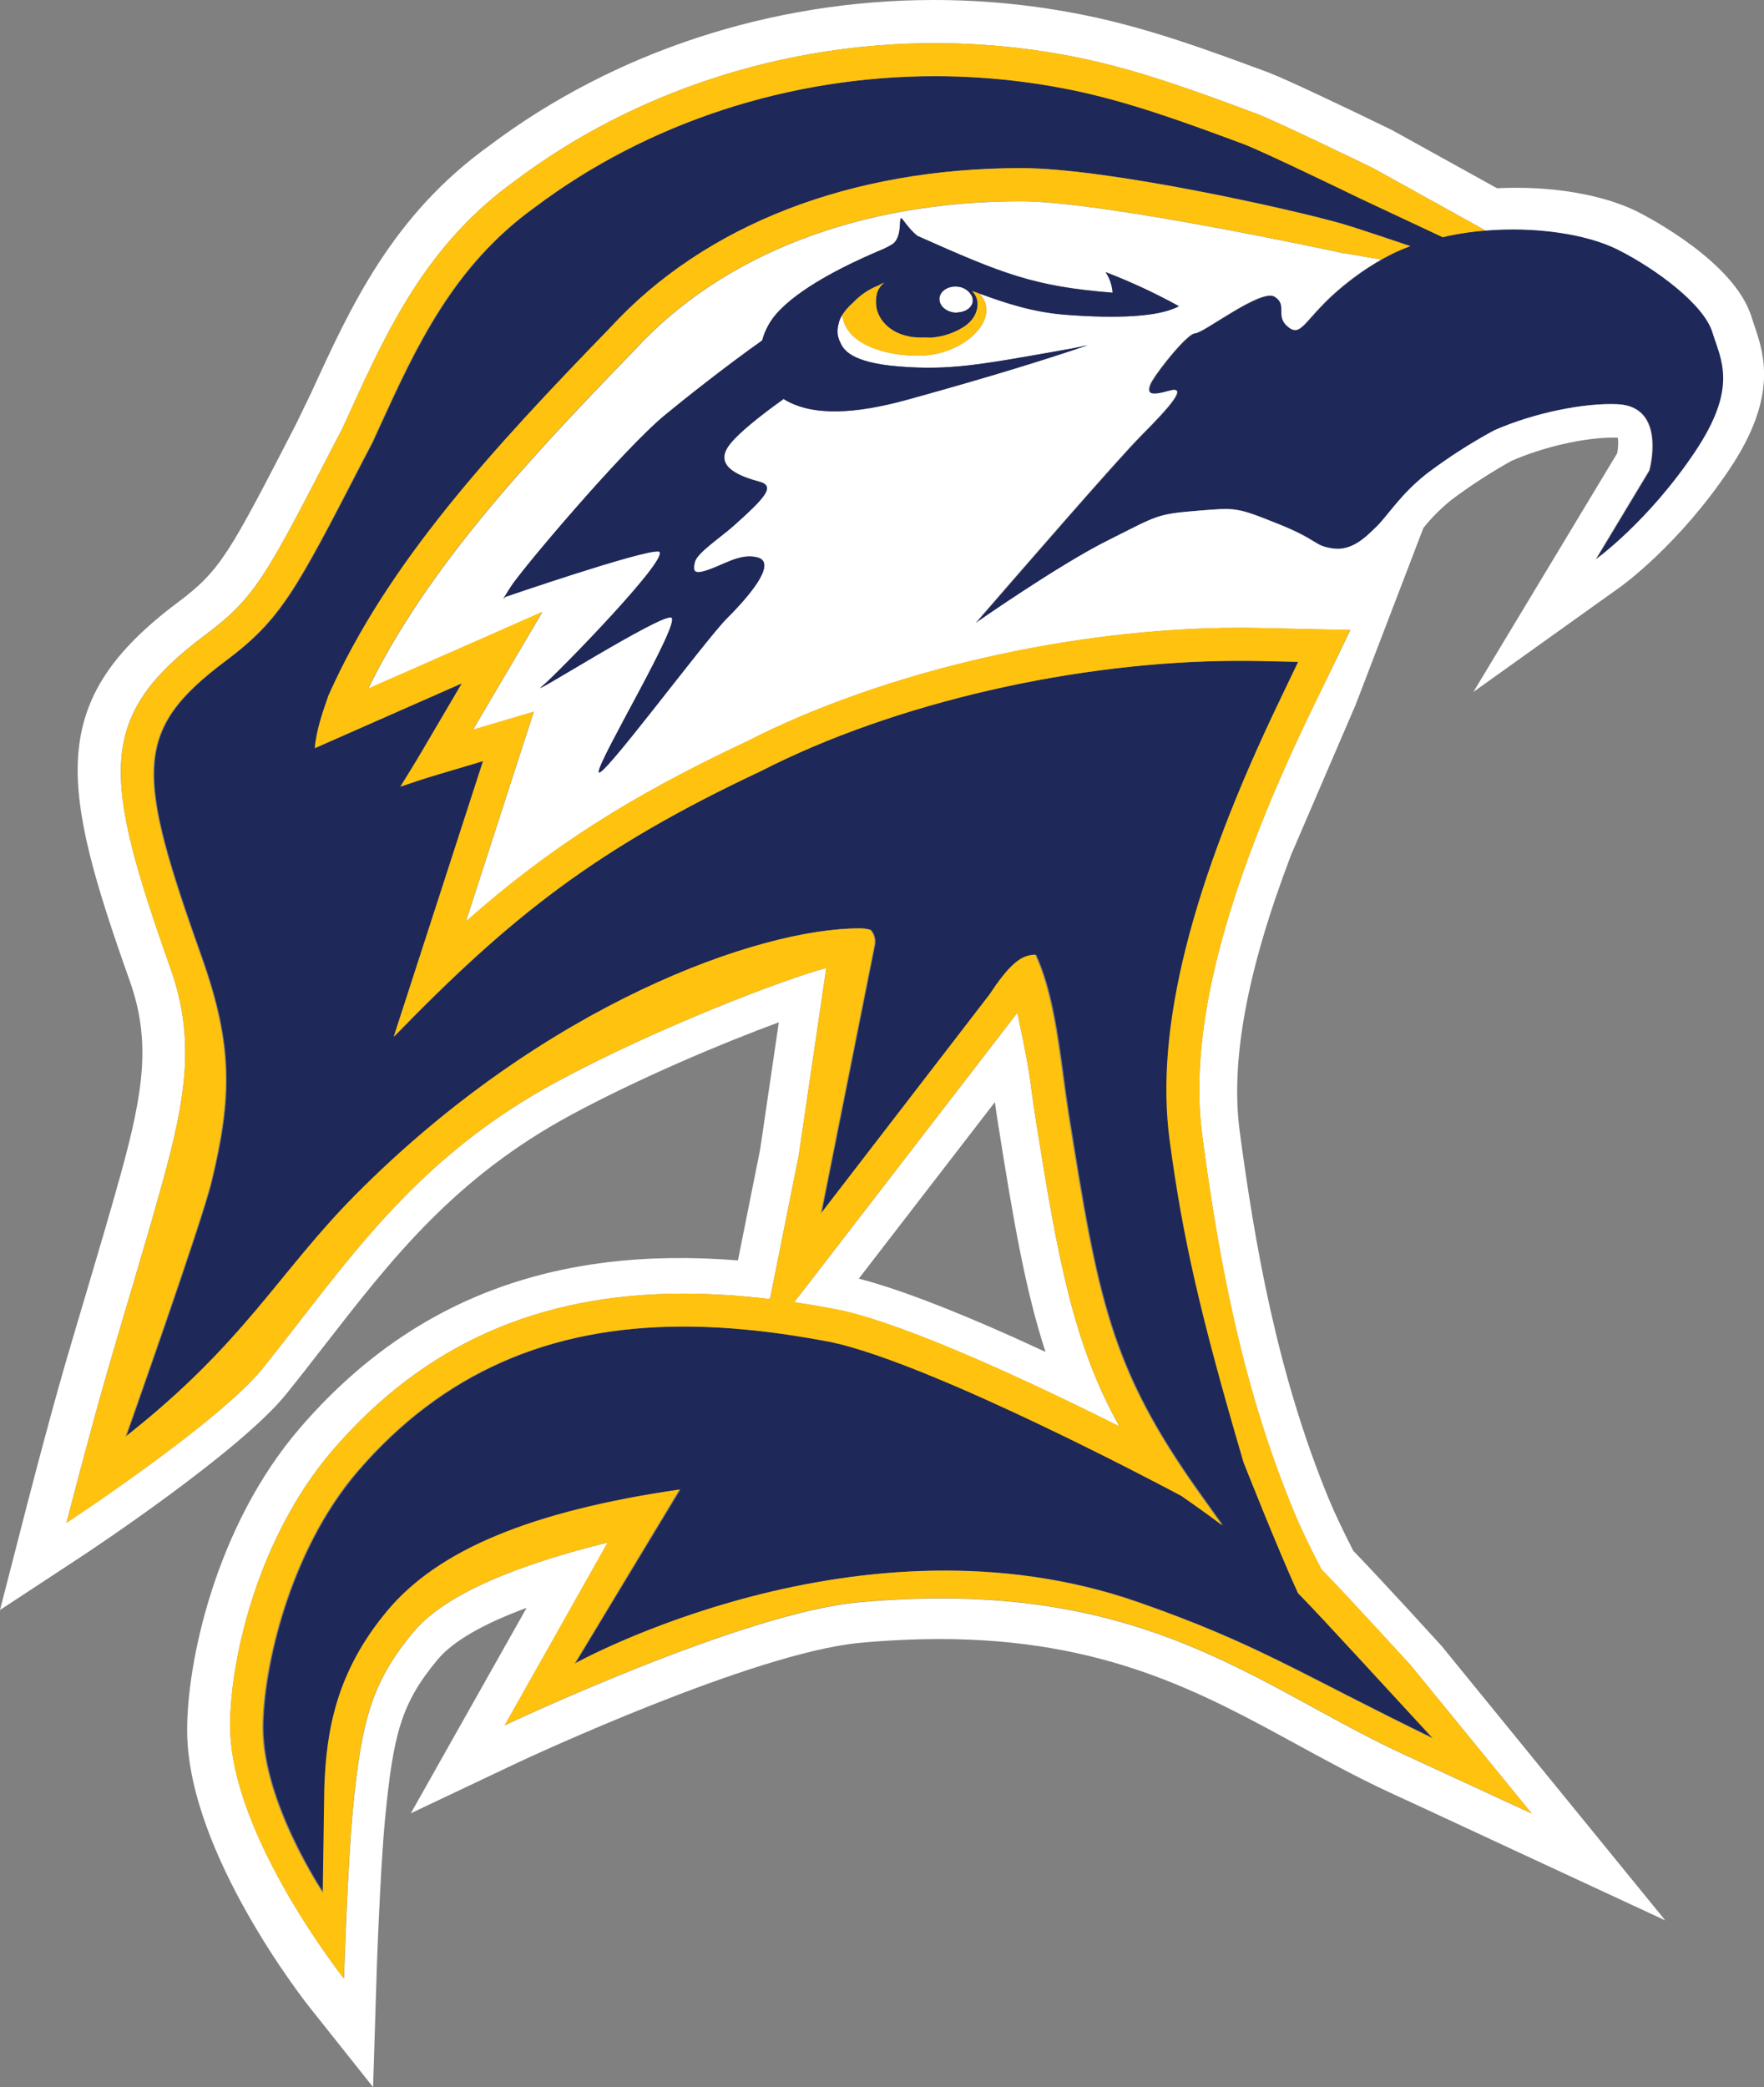 <svg width="93" height="110" viewBox="0 0 93 110" fill="none" xmlns="http://www.w3.org/2000/svg">
<rect x="0" y="0" width="93" height="110" fill="#808080" stroke="none"/>
<g clip-path="url(#clip0)">
<path d="M90.313 17.513C89.875 16.054 87.361 14.175 85.316 13.154C83.271 12.133 79.604 11.742 76.416 12.425C76.296 12.45 76.201 12.478 76.09 12.503L71.648 10.418C71.443 10.32 66.598 7.967 65.574 7.584C62.633 6.486 59.591 5.36 56.509 4.734C54.143 4.255 51.735 4.013 49.32 4.012C41.639 4.012 34.146 6.469 28.234 10.914C23.919 14.009 21.956 18.294 20.061 22.438L19.655 23.329L19.184 24.228C15.588 31.196 14.84 32.645 11.903 34.847C6.98 38.541 7.22 40.765 10.673 50.483C12.297 55.075 12.269 57.808 11.167 62.328C10.633 64.513 6.663 75.718 6.663 75.718C12.941 70.78 14.736 67.05 18.795 62.962C28.787 52.895 40.076 48.931 45.32 48.931C45.526 48.923 45.733 48.95 45.93 49.013C46.025 49.122 46.094 49.252 46.131 49.392C46.167 49.532 46.171 49.679 46.142 49.821L43.317 63.966L52.221 52.421L52.252 52.379C52.554 51.908 53.351 50.679 54.136 50.409C54.296 50.353 54.464 50.324 54.633 50.321V50.321C55.471 52.12 55.803 54.577 56.096 56.773C56.189 57.455 56.276 58.121 56.377 58.754C57.921 68.463 58.574 72.086 63.225 78.624L64.488 80.395C63.86 79.924 63.167 79.419 62.355 78.859L62.283 78.817C61.76 78.536 49.371 71.936 43.898 70.745C41.008 70.19 38.447 69.92 36.066 69.92C28.947 69.92 23.339 72.405 18.919 77.517C15.265 81.752 13.896 87.981 13.896 91.06C13.896 95.033 17.076 99.768 17.076 99.768L17.153 94.317C17.249 91.18 17.812 88.092 20.487 84.889C23.161 81.686 28.077 79.644 35.877 78.51L30.334 87.683C30.334 87.683 45.35 79.31 60.048 84.447C66.315 86.643 68.478 88.167 75.575 91.62L71.469 87.165C70.263 85.857 69.313 84.832 68.467 83.96C67.412 81.672 65.595 77.073 65.595 77.073C63.333 69.371 62.383 65.24 61.694 60.066C60.91 54.208 62.839 46.577 67.577 36.748L68.475 34.879L66.401 34.835C66.059 34.835 65.712 34.825 65.37 34.825C56.809 34.825 47.14 37.054 40.161 40.629C31.47 44.707 26.949 48.299 20.793 54.636L25.502 40.11L23.064 40.833C22.436 41.016 21.821 41.227 21.221 41.429L21.145 41.457C21.145 41.457 21.145 41.443 21.154 41.437C21.537 40.822 21.918 40.201 22.284 39.58L24.386 36.008L16.632 39.426C16.704 38.504 17.043 37.529 17.357 36.634C20.465 29.671 25.924 23.739 32.222 17.243C37.197 11.839 44.888 8.859 53.866 8.859C58.447 8.859 68.291 11.071 70.793 11.797C71.658 12.048 74.373 12.972 74.373 12.972C73.138 13.419 72.077 14.07 70.87 15.05C68.829 16.71 68.672 17.82 67.951 17.246C67.229 16.672 67.951 16.079 67.221 15.642C66.491 15.204 63.47 17.568 63.03 17.568C62.591 17.568 60.798 19.861 60.652 20.303C60.506 20.746 60.652 20.885 61.674 20.594C62.696 20.302 61.674 21.467 60.216 22.929C58.946 24.198 53.257 30.772 51.797 32.449C51.584 32.701 51.458 32.844 51.458 32.844C51.458 32.844 55.837 29.781 58.464 28.469C61.092 27.158 60.965 27.1 63.189 26.918C65.188 26.761 65.177 26.719 67.368 27.594C69.559 28.469 69.264 28.76 70.286 28.905C71.308 29.051 72.038 28.325 72.618 27.74C73.199 27.155 73.874 26.055 75.247 24.968C76.375 24.114 77.566 23.349 78.812 22.678C80.894 21.761 83.561 21.22 85.311 21.304C87.921 21.427 86.976 24.8 86.976 24.8L84.151 29.491C84.151 29.491 86.921 27.513 89.403 23.803C91.688 20.391 90.751 18.98 90.313 17.513Z" fill="#1E2859"/>
<path d="M41.864 68.639C42.62 68.75 43.399 68.883 44.204 69.04L44.271 69.053H44.279C48.027 69.871 54.701 73.026 59.014 75.184C56.583 70.83 55.774 66.347 54.608 59.028C54.505 58.371 54.417 57.712 54.319 56.989C54.162 55.776 53.635 53.381 53.635 53.381L46.345 62.838L42.951 67.24L41.864 68.639ZM52.452 58.09C52.513 58.535 52.572 58.956 52.642 59.373C53.426 64.314 54.054 67.988 55.12 71.255C50.89 69.29 47.586 67.994 45.277 67.393L52.452 58.09Z" fill="white"/>
<path d="M57.515 18.14L57.342 18.2L57.385 18.191L57.515 18.14Z" fill="#1E2859"/>
<path d="M77.678 36.472L85.411 30.946C85.538 30.857 88.521 28.705 91.189 24.719C93.761 20.873 93.002 18.647 92.479 17.121C92.433 16.991 92.393 16.862 92.352 16.733C91.467 13.803 86.843 11.418 86.323 11.154C84.512 10.251 81.758 9.778 78.926 9.923L73.412 6.869L73.268 6.797C70.882 5.639 67.833 4.185 66.865 3.816C63.782 2.676 60.597 1.49 57.198 0.802C54.574 0.268 51.903 -0.001 49.225 -1.38842e-05C40.697 -1.38842e-05 32.379 2.726 25.812 7.667C20.692 11.341 18.509 16.111 16.406 20.705L15.604 22.361C12.085 29.188 11.632 30.065 9.353 31.768C2.433 36.954 3.166 41.353 6.842 51.706C7.957 54.852 7.578 57.488 6.371 61.866C5.765 64.049 5.175 66.028 4.578 68.041L4.525 68.218C4.165 69.429 3.801 70.651 3.426 71.936C2.442 75.349 1.276 79.898 1.267 79.935L0 84.859L4.25 82.067C4.591 81.843 12.628 76.535 15.094 73.473C15.797 72.601 16.475 71.729 17.158 70.849C20.669 66.331 23.982 62.065 30.141 58.746C33.594 56.884 37.918 55.039 41.06 53.883L40.078 60.57L38.905 66.433C29.154 65.649 21.64 68.521 15.833 75.245C11.354 80.422 9.809 87.728 9.869 91.369C9.97 97.729 16.07 105.486 16.332 105.812L19.669 110.006L19.837 104.648C19.837 104.403 20.033 98.595 20.308 95.797C20.736 91.405 21.151 89.775 23.073 87.471C23.871 86.516 25.443 85.601 27.763 84.746L21.659 95.574L27.259 92.921C27.765 92.683 39.698 87.118 45.329 86.591C46.784 86.456 48.208 86.39 49.556 86.39C58.213 86.39 63.368 89.213 68.357 91.938C69.914 92.79 71.521 93.663 73.223 94.457C74.26 94.928 80.047 97.623 80.047 97.623L87.794 101.218L76.007 86.759L74.268 84.859C73.19 83.691 72.215 82.638 71.347 81.738C70.802 80.673 70.363 79.747 70.046 78.983C67.31 72.342 66.141 65.47 65.358 59.626C64.862 55.891 65.756 51.113 68.076 45.038L71.472 37.144L75.043 27.826C75.483 27.279 75.981 26.78 76.529 26.341C77.535 25.588 78.589 24.904 79.686 24.292C81.353 23.56 83.506 23.066 85.041 23.066C85.115 23.066 85.189 23.066 85.3 23.075C85.324 23.346 85.311 23.619 85.262 23.886L77.678 36.472ZM85.276 21.306C83.526 21.223 80.86 21.761 78.775 22.68C77.53 23.351 76.339 24.116 75.211 24.97C73.833 26.057 73.171 27.166 72.584 27.74C71.997 28.314 71.272 29.056 70.25 28.907C69.228 28.758 69.529 28.471 67.332 27.596C65.135 26.72 65.152 26.76 63.151 26.918C60.93 27.102 61.056 27.16 58.428 28.471C55.801 29.782 51.422 32.846 51.422 32.846L51.763 32.45C53.221 30.767 58.91 24.198 60.181 22.931C61.639 21.47 62.661 20.303 61.639 20.595C60.618 20.887 60.473 20.739 60.616 20.303C60.759 19.867 62.556 17.568 62.996 17.568C63.435 17.568 66.458 15.196 67.188 15.634C67.918 16.072 67.188 16.655 67.916 17.238C68.644 17.822 68.792 16.71 70.834 15.043C71.458 14.534 72.124 14.079 72.826 13.682L70.878 13.347H70.845H70.821C70.305 13.234 58.133 10.61 53.839 10.61C45.348 10.61 38.114 13.389 33.459 18.453L33.431 18.484C27.589 24.507 22.48 30.038 19.413 36.304L21.81 35.25L25.5 33.625L28.593 32.261L26.878 35.173L24.935 38.467L26.161 38.103L28.145 37.515L27.506 39.484L26.746 41.829L24.564 48.574C29 44.652 33.241 41.967 39.36 39.089C46.588 35.39 56.542 33.093 65.347 33.093C65.703 33.093 66.061 33.093 66.414 33.105L67.481 33.128L69.5 33.172L71.19 33.205L70.459 34.731L69.575 36.547L69.104 37.515C64.52 47.03 62.646 54.335 63.382 59.848C64.166 65.765 65.353 72.737 68.17 79.572C68.534 80.462 69.04 81.521 69.666 82.72C70.569 83.647 71.593 84.759 72.738 85.996L74.378 87.778L74.398 87.803L74.418 87.828L77.887 92.075L80.755 95.588C80.755 95.588 74.991 92.921 73.963 92.451C66.146 88.834 60.21 83.079 45.241 84.459C39.089 85.028 26.613 90.937 26.613 90.937L32.043 81.302C27.613 82.4 23.568 83.902 21.799 86.018C19.561 88.699 19.054 90.779 18.608 95.361C18.326 98.261 18.137 104.286 18.137 104.286C18.137 104.286 12.228 96.854 12.139 91.11C12.076 87.784 13.484 81.121 17.579 76.389C22.35 70.869 28.388 68.185 36.041 68.185C37.562 68.19 39.082 68.286 40.592 68.474L41.019 66.35L42.11 60.903L43.563 51.02C41.452 51.569 34.658 54.158 29.389 57C21.683 61.15 18.214 66.701 13.841 72.129C11.55 74.977 3.506 80.26 3.506 80.26C3.506 80.26 4.665 75.743 5.639 72.362C6.639 68.893 7.581 65.886 8.565 62.324C9.82 57.806 10.291 54.727 8.995 51.058C5.369 40.828 5.071 37.763 10.83 33.456C13.448 31.494 14.002 30.419 17.607 23.431L18.049 22.587L18.443 21.721C20.432 17.373 22.49 12.879 27.154 9.529C33.374 4.85 41.233 2.274 49.283 2.274C51.813 2.274 54.337 2.528 56.816 3.03C60.037 3.685 63.143 4.837 66.135 5.953L66.168 5.964H66.175C67.243 6.364 71.851 8.602 72.377 8.855L72.402 8.869L72.427 8.881L78.327 12.153C80.966 11.937 83.647 12.337 85.28 13.154C87.32 14.175 89.831 16.053 90.278 17.513C90.726 18.973 91.652 20.385 89.368 23.803C86.885 27.514 84.117 29.489 84.117 29.489L86.942 24.799C86.942 24.799 87.893 21.43 85.276 21.306ZM40.052 25.384C40.892 25.618 40.338 26.22 38.693 27.691C37.962 28.345 36.757 29.119 36.633 29.625C36.508 30.132 36.633 30.253 37.245 30.058C38.167 29.765 39.013 29.133 39.939 29.373C40.865 29.613 39.88 31.029 38.331 32.576C37.15 33.754 31.511 41.385 31.566 40.66C31.621 39.935 35.942 32.75 35.393 32.541C34.843 32.333 27.78 36.817 28.553 36.19C29.325 35.562 35.604 29.131 34.708 29.058C33.812 28.984 26.631 31.457 26.631 31.457C26.631 31.457 26.299 31.903 26.93 30.921C27.561 29.939 32.873 23.668 35.071 21.859C36.116 20.998 38.323 19.254 40.184 17.938C40.324 17.416 40.582 16.933 40.939 16.526C42.108 15.198 44.477 14.017 46.225 13.264C46.37 13.201 46.323 13.22 46.461 13.165L46.583 13.113C46.74 13.046 47.02 12.884 47.02 12.884C47.685 12.465 47.282 11.14 47.611 11.592C48.082 12.23 48.374 12.429 48.374 12.429C52.842 14.417 54.505 15.096 58.657 15.419C58.63 15.032 58.503 14.658 58.287 14.335C59.616 14.845 60.908 15.447 62.153 16.137C61.078 16.722 58.802 16.784 56.273 16.597C54.429 16.462 53.006 15.97 51.636 15.471C52.85 16.762 50.851 18.719 48.487 18.746C46.662 18.768 44.579 18.14 44.406 16.6C44.336 16.71 44.28 16.828 44.24 16.951C44.083 17.493 44.163 17.786 44.323 18.1C44.483 18.413 44.822 19.11 47.395 19.317C50.003 19.527 51.621 19.235 55.592 18.532C56.352 18.402 56.691 18.338 57.342 18.2C55.247 18.91 52.351 19.823 47.812 21.075C45.122 21.811 42.871 21.966 41.35 21.058C41.35 21.045 41.336 21.034 41.33 21.02C40.093 21.895 38.999 22.782 38.532 23.34C37.447 24.634 39.211 25.152 40.052 25.387V25.384Z" fill="white"/>
<path d="M70.758 11.799C68.257 11.072 58.411 8.861 53.834 8.861C44.849 8.861 37.16 11.841 32.184 17.251C25.884 23.745 20.427 29.679 17.32 36.642C17.006 37.537 16.665 38.511 16.595 39.432L24.346 36.016L22.246 39.587C21.878 40.215 21.498 40.828 21.115 41.444C21.11 41.45 21.107 41.456 21.105 41.463L21.182 41.437C21.783 41.233 22.403 41.024 23.026 40.841L25.462 40.116L20.754 54.644C26.911 48.305 31.426 44.72 40.121 40.637C47.103 37.056 56.771 34.833 65.331 34.833C65.675 34.833 66.022 34.833 66.362 34.842L68.437 34.886L67.541 36.756C62.803 46.586 60.878 54.209 61.66 60.076C62.349 65.252 63.297 69.381 65.56 77.082C65.56 77.082 67.376 81.681 68.429 83.97C69.278 84.842 70.226 85.866 71.433 87.174L75.539 91.629C68.443 88.178 66.279 86.643 60.014 84.456C45.313 79.311 30.292 87.683 30.292 87.683L35.818 78.508C28.014 79.644 23.105 81.684 20.426 84.887C17.747 88.09 17.189 91.174 17.094 94.316L17.015 99.768C17.015 99.768 13.829 95.033 13.837 91.06C13.837 87.981 15.212 81.747 18.859 77.517C23.279 72.403 28.887 69.92 36.005 69.92C38.386 69.92 40.947 70.188 43.837 70.744C49.309 71.936 61.699 78.536 62.222 78.817L62.294 78.859C63.107 79.421 63.799 79.918 64.429 80.395L63.164 78.624C58.519 72.08 57.862 68.465 56.317 58.754C56.217 58.126 56.126 57.455 56.035 56.773C55.743 54.577 55.407 52.12 54.574 50.319C54.404 50.322 54.235 50.352 54.075 50.407C53.298 50.679 52.505 51.913 52.191 52.377L52.161 52.421L43.27 63.966L46.095 49.822C46.125 49.68 46.121 49.534 46.084 49.394C46.048 49.254 45.98 49.124 45.885 49.014C45.687 48.954 45.48 48.927 45.273 48.934C40.032 48.934 28.742 52.897 18.748 62.964C14.688 67.051 12.898 70.783 6.614 75.719C6.614 75.719 10.586 64.516 11.12 62.33C12.219 57.809 12.25 55.077 10.624 50.484C7.171 40.759 6.933 38.543 11.859 34.852C14.797 32.648 15.546 31.2 19.142 24.233L19.613 23.334L20.019 22.443C21.917 18.299 23.877 14.012 28.193 10.919C34.104 6.469 41.597 4.017 49.278 4.017C51.692 4.018 54.1 4.259 56.466 4.739C59.55 5.366 62.587 6.494 65.534 7.587C66.563 7.968 71.413 10.321 71.615 10.42L76.054 12.503C76.167 12.479 76.26 12.453 76.38 12.428C77.023 12.295 77.673 12.204 78.327 12.155L72.427 8.883L72.402 8.87L72.377 8.856C71.851 8.604 67.243 6.365 66.175 5.965H66.168L66.135 5.954C63.143 4.837 60.037 3.685 56.816 3.03C54.337 2.528 51.813 2.274 49.283 2.274C41.231 2.274 33.373 4.85 27.153 9.529C22.488 12.88 20.43 17.372 18.442 21.721L18.049 22.587L17.608 23.437C13.998 30.425 13.449 31.5 10.831 33.462C5.076 37.769 5.371 40.834 8.996 51.065C10.298 54.733 9.814 57.809 8.566 62.33C7.582 65.886 6.641 68.893 5.641 72.369C4.666 75.749 3.508 80.266 3.508 80.266C3.508 80.266 11.55 74.977 13.842 72.124C18.214 66.697 21.689 61.144 29.389 56.995C34.658 54.156 41.453 51.565 43.563 51.016L42.11 60.898L41.019 66.35L40.594 68.471C39.084 68.283 37.564 68.187 36.042 68.182C28.389 68.182 22.352 70.866 17.58 76.386C13.485 81.124 12.077 87.788 12.129 91.105C12.219 96.843 18.128 104.281 18.128 104.281C18.128 104.281 18.321 98.256 18.599 95.356C19.044 90.774 19.552 88.694 21.79 86.014C23.557 83.898 27.597 82.406 32.034 81.297L26.603 90.933C26.603 90.933 39.081 85.016 45.235 84.445C60.21 83.065 66.146 88.82 73.957 92.437C74.985 92.907 80.748 95.574 80.748 95.574L77.887 92.075L74.423 87.828L74.403 87.803L74.382 87.778L72.742 85.989C71.598 84.745 70.573 83.636 69.671 82.712C69.043 81.513 68.539 80.455 68.175 79.564C65.358 72.729 64.173 65.76 63.386 59.841C62.65 54.327 64.524 47.022 69.109 37.507L69.58 36.54L70.451 34.723L71.182 33.197L69.492 33.164L67.473 33.12L66.406 33.097C66.053 33.097 65.695 33.086 65.339 33.086C56.534 33.086 46.58 35.382 39.352 39.081C33.231 41.959 28.994 44.643 24.557 48.566L26.738 41.821L27.498 39.476L28.137 37.507L26.153 38.096L24.927 38.459L26.87 35.166L28.581 32.25L25.487 33.614L21.797 35.239L19.401 36.293C22.468 30.027 27.576 24.496 33.418 18.473L33.446 18.442C38.102 13.384 45.335 10.599 53.827 10.599C58.121 10.599 70.292 13.223 70.809 13.336H70.832H70.865L72.826 13.683C73.311 13.404 73.82 13.167 74.346 12.975C74.346 12.975 71.623 12.048 70.758 11.799ZM42.951 67.23L46.345 62.829L53.635 53.372C53.635 53.372 54.156 55.772 54.319 56.98C54.417 57.709 54.505 58.368 54.608 59.019C55.774 66.341 56.583 70.824 59.014 75.175C54.701 73.016 48.027 69.862 44.279 69.043H44.271L44.204 69.031C43.399 68.874 42.62 68.741 41.864 68.629L42.951 67.23Z" fill="#FFC20E"/>
<path d="M50.356 16.479C50.409 16.48 50.461 16.476 50.513 16.467C50.926 16.44 51.259 16.2 51.284 15.864C51.288 15.729 51.246 15.597 51.163 15.49C51.082 15.378 50.977 15.286 50.855 15.22C50.734 15.154 50.599 15.116 50.462 15.108C49.977 15.066 49.556 15.342 49.52 15.72C49.484 16.098 49.867 16.44 50.356 16.479Z" fill="white"/>
<path d="M41.33 21.019C41.33 21.033 41.346 21.044 41.35 21.056C42.871 21.965 45.117 21.809 47.812 21.074C52.351 19.819 55.247 18.909 57.342 18.198C56.694 18.337 56.352 18.401 55.592 18.531C51.621 19.234 50.003 19.525 47.395 19.315C44.822 19.108 44.477 18.401 44.323 18.098C44.169 17.795 44.081 17.491 44.24 16.95C44.28 16.826 44.336 16.708 44.406 16.599C44.559 16.36 44.746 16.146 44.962 15.962C45.343 15.552 45.812 15.235 46.334 15.033C46.424 14.976 46.521 14.929 46.622 14.895C46.44 15.035 46.306 15.228 46.239 15.447C46.239 15.463 46.239 15.48 46.232 15.496C46.203 15.598 46.187 15.703 46.183 15.809C46.179 15.953 46.189 16.097 46.213 16.239C46.258 16.452 46.344 16.654 46.467 16.834C46.528 16.924 46.596 17.009 46.673 17.086C46.76 17.18 46.858 17.264 46.965 17.336C47.059 17.403 47.158 17.463 47.261 17.516C47.458 17.609 47.666 17.679 47.88 17.723L48.037 17.759C48.28 17.789 48.526 17.799 48.771 17.789C48.864 17.789 48.941 17.808 49.036 17.802C49.64 17.767 50.225 17.586 50.742 17.273C51.275 16.959 51.604 16.445 51.527 15.869C51.495 15.678 51.404 15.502 51.268 15.364C51.261 15.354 51.254 15.344 51.246 15.334L51.282 15.347L51.637 15.474C53.007 15.97 54.431 16.465 56.275 16.6C58.803 16.787 61.079 16.726 62.154 16.14C60.909 15.454 59.617 14.855 58.289 14.348C58.504 14.671 58.632 15.044 58.659 15.431C54.505 15.104 52.842 14.431 48.374 12.439C48.374 12.439 48.077 12.239 47.611 11.601C47.282 11.149 47.685 12.475 47.02 12.894C47.02 12.894 46.74 13.05 46.583 13.123L46.458 13.176C46.319 13.231 46.367 13.212 46.222 13.275C44.474 14.026 42.105 15.209 40.936 16.537C40.579 16.944 40.321 17.427 40.181 17.949C38.32 19.264 36.113 21.008 35.068 21.87C32.87 23.679 27.558 29.948 26.927 30.932C26.296 31.916 26.628 31.468 26.628 31.468C26.628 31.468 33.81 29.003 34.705 29.069C35.6 29.134 29.328 35.572 28.549 36.201C27.771 36.83 34.848 32.341 35.389 32.552C35.931 32.764 31.615 39.948 31.563 40.674C31.511 41.401 37.147 33.773 38.328 32.59C39.877 31.043 40.861 29.63 39.936 29.387C39.012 29.144 38.164 29.779 37.241 30.072C36.626 30.267 36.507 30.146 36.629 29.64C36.752 29.133 37.959 28.36 38.69 27.706C40.335 26.234 40.887 25.632 40.049 25.398C39.211 25.164 37.444 24.645 38.528 23.359C38.999 22.782 40.093 21.895 41.33 21.019ZM50.465 15.107C50.603 15.114 50.737 15.153 50.859 15.219C50.98 15.285 51.085 15.378 51.166 15.489C51.249 15.597 51.292 15.729 51.287 15.864C51.262 16.2 50.929 16.44 50.516 16.467C50.465 16.476 50.412 16.48 50.359 16.479C49.87 16.44 49.501 16.103 49.532 15.72C49.564 15.337 49.98 15.066 50.465 15.108V15.107Z" fill="#1E2859"/>
<path d="M51.267 15.361C51.403 15.499 51.493 15.675 51.526 15.866C51.604 16.442 51.275 16.953 50.741 17.27C50.224 17.583 49.638 17.764 49.035 17.799C48.939 17.799 48.862 17.786 48.77 17.786C48.524 17.796 48.279 17.786 48.035 17.756L47.878 17.72C47.664 17.676 47.457 17.606 47.26 17.513C47.156 17.46 47.057 17.4 46.963 17.333C46.857 17.261 46.759 17.177 46.671 17.083C46.595 17.006 46.526 16.921 46.465 16.831C46.343 16.651 46.256 16.449 46.211 16.236C46.187 16.094 46.177 15.95 46.181 15.806C46.185 15.7 46.201 15.595 46.23 15.493C46.23 15.477 46.23 15.46 46.238 15.444C46.305 15.227 46.44 15.037 46.622 14.901C46.521 14.936 46.424 14.982 46.334 15.039C45.812 15.241 45.343 15.559 44.962 15.968C44.746 16.152 44.559 16.366 44.406 16.605C44.579 18.145 46.662 18.773 48.487 18.751C50.854 18.724 52.85 16.766 51.636 15.475L51.281 15.348L51.267 15.361Z" fill="#FFC20E"/>
</g>
<defs>
<clipPath id="clip0">
<path d="M0 0H93V110H0V0Z" fill="white"/>
</clipPath>
</defs>
</svg>
